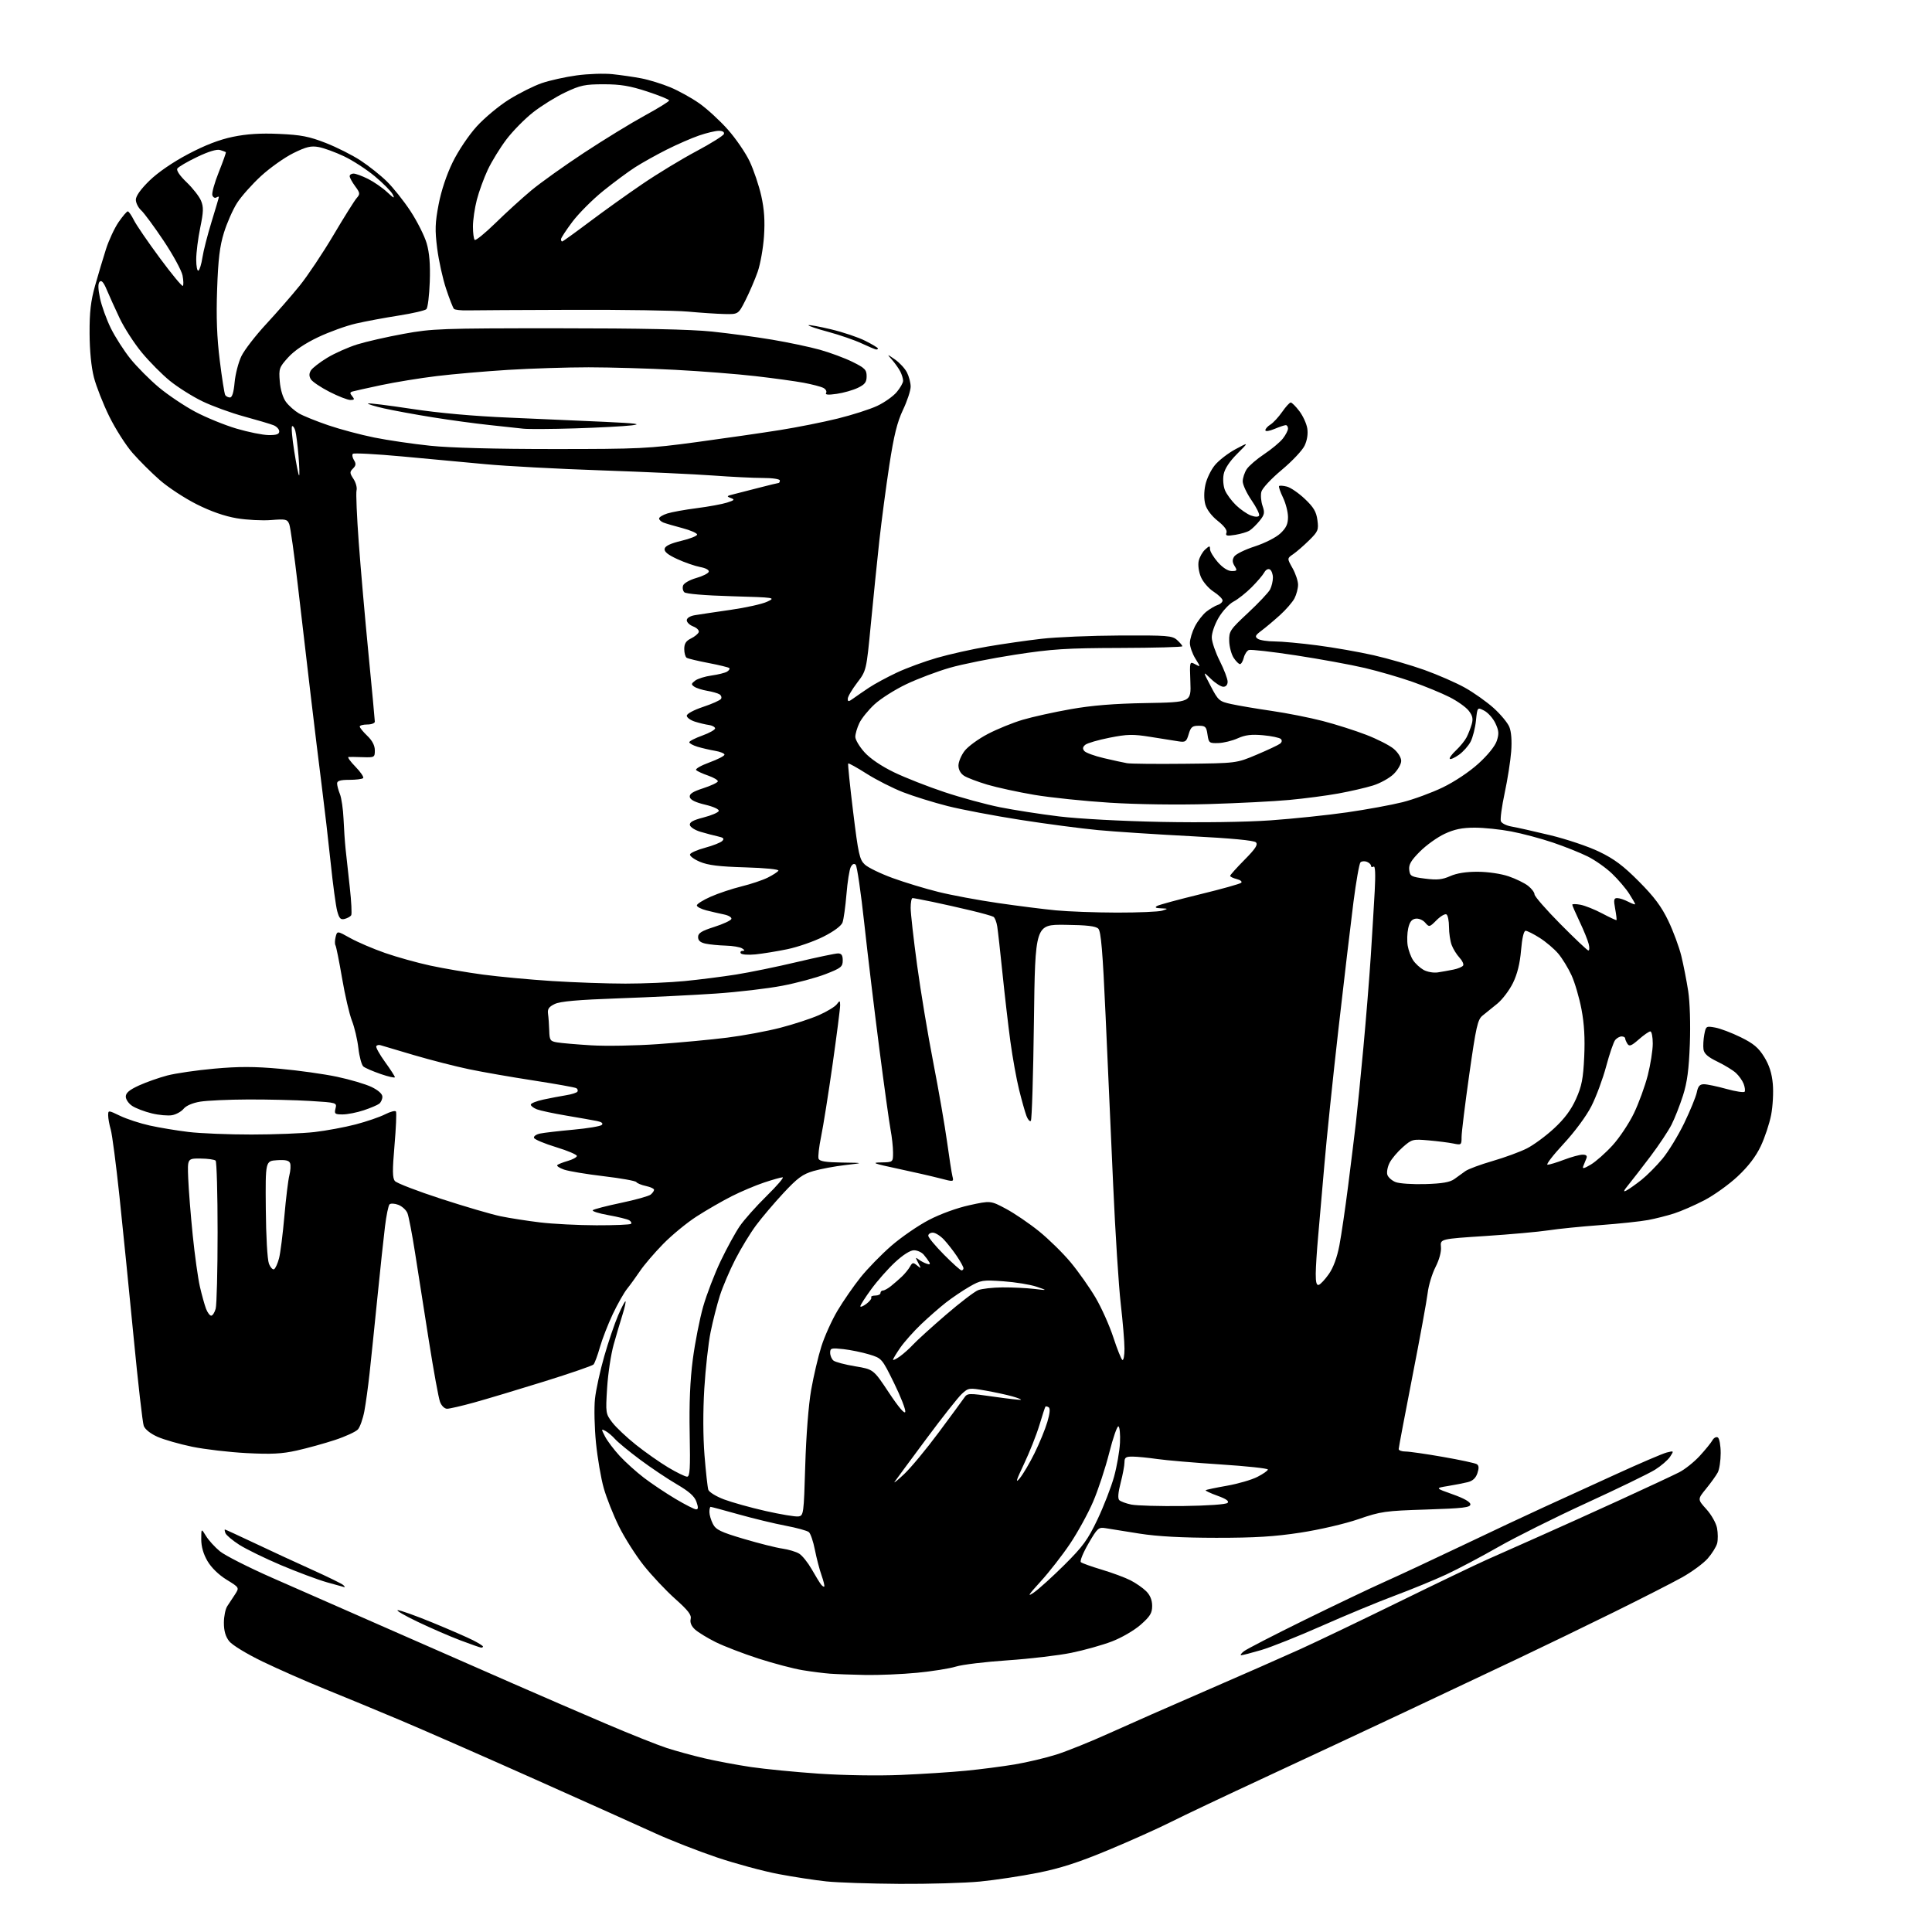 <?xml version="1.0" encoding="UTF-8" standalone="no"?>
<svg 
  version="1.1" 
  xmlns="http://www.w3.org/2000/svg" 
  xmlns:xlink="http://www.w3.org/1999/xlink" 
  xmlns:svg="http://www.w3.org/2000/svg"
  xmlns:rdf="http://www.w3.org/1999/02/22-rdf-syntax-ns#"
  xmlns:cc="http://creativecommons.org/ns#"
  xmlns:dc="http://purl.org/dc/elements/1.1/"
  viewBox="0 0 768 768"
  width="768"
  height="768"
>
<style>svg {background-color: white; }</style>"
<path stroke="none" fill="black" fill-rule="evenodd" d="M357.58,748.87C345.98,748.79 332.90,748.36 328.50,747.89C324.10,747.43 315.55,746.12 309.50,744.98C303.45,743.84 292.44,740.86 285.04,738.37C277.63,735.87 266.64,731.58 260.62,728.83C254.59,726.07 232.98,716.37 212.58,707.26C192.19,698.15 168.07,687.58 159.00,683.76C149.93,679.94 136.43,674.35 129.00,671.35C121.58,668.34 110.49,663.45 104.36,660.49C98.06,657.44 92.31,653.94 91.11,652.42C89.65,650.56 89.00,648.30 89.00,645.09C89.00,642.53 89.61,639.56 90.35,638.47C91.09,637.39 92.48,635.28 93.43,633.79C95.17,631.09 95.17,631.09 90.07,627.95C86.95,626.03 84.01,623.17 82.49,620.57C80.85,617.78 80.00,614.81 80.00,611.91C80.01,607.50 80.01,607.50 81.89,610.58C82.92,612.27 85.40,615.01 87.41,616.66C89.41,618.31 98.80,623.07 108.27,627.24C117.75,631.40 138.78,640.64 155.00,647.77C171.22,654.90 193.28,664.57 204.00,669.27C214.72,673.97 231.38,681.17 241.00,685.27C250.62,689.37 261.43,693.68 265.00,694.84C268.57,696.01 275.32,697.85 280.00,698.95C284.68,700.04 293.00,701.60 298.50,702.42C304.00,703.23 316.15,704.42 325.50,705.06C335.30,705.73 349.07,705.94 358.00,705.57C366.52,705.21 378.23,704.46 384.00,703.89C389.77,703.33 398.48,702.20 403.35,701.39C408.22,700.57 415.68,698.81 419.93,697.46C424.17,696.12 433.69,692.28 441.07,688.93C448.46,685.58 465.75,677.96 479.50,672.01C493.25,666.05 510.03,658.67 516.80,655.60C523.56,652.53 541.11,644.12 555.80,636.92C570.48,629.72 586.33,622.11 591.00,620.02C595.67,617.93 605.12,613.73 612.00,610.69C618.88,607.65 633.27,601.15 644.00,596.24C654.73,591.33 665.32,586.38 667.54,585.24C669.77,584.10 673.41,581.19 675.64,578.78C677.86,576.36 680.15,573.56 680.71,572.55C681.27,571.54 682.25,571.03 682.87,571.42C683.49,571.80 684.00,574.60 684.00,577.62C684.00,580.65 683.48,584.11 682.84,585.32C682.21,586.52 680.13,589.41 678.23,591.75C674.76,596.00 674.76,596.00 678.32,599.94C680.30,602.12 682.18,605.47 682.55,607.43C682.92,609.39 682.94,612.11 682.60,613.48C682.25,614.84 680.56,617.57 678.84,619.53C677.12,621.49 672.52,624.87 668.61,627.05C664.70,629.23 652.50,635.45 641.50,640.88C630.50,646.30 613.40,654.59 603.50,659.28C593.60,663.98 573.35,673.54 558.50,680.53C543.65,687.52 518.67,699.20 503.00,706.47C487.32,713.75 470.39,721.77 465.38,724.30C460.36,726.83 449.14,731.86 440.44,735.48C428.74,740.35 421.48,742.69 412.56,744.47C405.93,745.79 395.58,747.35 389.58,747.94C383.57,748.52 369.17,748.94 357.58,748.87zM344.08,665.83C338.81,665.73 332.48,665.50 330.00,665.32C327.52,665.14 322.58,664.51 319.01,663.92C315.45,663.34 307.57,661.26 301.51,659.31C295.46,657.35 287.80,654.41 284.50,652.77C281.20,651.13 277.50,648.86 276.27,647.74C274.82,646.41 274.22,644.96 274.55,643.59C274.95,641.97 273.57,640.18 268.40,635.57C264.74,632.31 259.12,626.34 255.91,622.31C252.71,618.28 248.26,611.27 246.02,606.74C243.79,602.21 241.07,595.36 239.99,591.52C238.90,587.68 237.52,579.60 236.91,573.55C236.31,567.51 236.13,559.64 236.51,556.07C236.89,552.49 238.55,544.87 240.20,539.13C241.84,533.39 244.34,526.05 245.74,522.82C247.14,519.59 248.45,517.11 248.64,517.31C248.84,517.51 248.31,519.88 247.46,522.59C246.60,525.29 245.02,530.65 243.94,534.50C242.86,538.35 241.69,546.09 241.34,551.71C240.72,561.71 240.76,561.99 243.40,565.46C244.88,567.40 249.11,571.39 252.80,574.33C256.48,577.27 262.26,581.32 265.63,583.34C269.00,585.35 272.38,587.00 273.13,587.00C274.25,587.00 274.44,583.85 274.16,569.75C273.93,557.97 274.32,548.66 275.40,540.39C276.27,533.73 278.13,524.28 279.52,519.39C280.92,514.50 284.06,506.33 286.50,501.23C288.94,496.12 292.35,489.90 294.08,487.39C295.80,484.88 300.60,479.49 304.75,475.41C308.89,471.34 311.76,468.00 311.11,468.00C310.47,468.00 307.14,468.94 303.72,470.08C300.30,471.22 294.49,473.68 290.80,475.55C287.12,477.42 280.91,480.99 277.01,483.50C273.10,486.00 267.07,490.96 263.59,494.52C260.12,498.07 255.99,502.90 254.42,505.24C252.84,507.58 250.54,510.76 249.30,512.30C248.06,513.84 245.50,518.35 243.61,522.33C241.73,526.30 239.42,532.24 238.48,535.52C237.55,538.81 236.40,541.91 235.93,542.41C235.46,542.91 226.63,545.95 216.29,549.17C205.96,552.39 193.45,556.14 188.50,557.51C183.55,558.88 178.70,560.00 177.73,560.00C176.71,560.00 175.51,558.83 174.92,557.28C174.35,555.79 172.36,544.88 170.49,533.03C168.62,521.19 166.15,505.43 164.99,498.00C163.83,490.57 162.47,483.48 161.96,482.23C161.44,480.98 159.82,479.50 158.35,478.94C156.88,478.38 155.30,478.30 154.84,478.76C154.39,479.21 153.57,483.17 153.04,487.54C152.50,491.92 151.13,504.73 150.00,516.00C148.87,527.27 147.47,540.77 146.90,546.00C146.33,551.23 145.40,557.98 144.83,561.00C144.26,564.02 143.11,567.27 142.28,568.21C141.45,569.14 137.33,571.04 133.13,572.42C128.94,573.80 122.12,575.68 118.00,576.60C112.08,577.93 107.87,578.14 98.00,577.63C91.12,577.27 81.40,576.13 76.38,575.10C71.37,574.06 65.18,572.29 62.63,571.16C59.85,569.93 57.65,568.19 57.14,566.80C56.67,565.54 54.86,549.65 53.11,531.50C51.35,513.35 48.82,488.15 47.48,475.50C46.14,462.85 44.58,450.93 44.02,449.01C43.46,447.09 43.00,444.56 43.00,443.40C43.00,441.29 43.00,441.29 47.80,443.59C50.44,444.85 55.72,446.58 59.55,447.42C63.37,448.27 70.31,449.42 74.97,449.98C79.63,450.54 90.88,451.00 99.97,450.99C109.06,450.99 120.33,450.54 125.00,450.01C129.68,449.47 137.05,448.10 141.39,446.97C145.73,445.83 150.99,444.03 153.08,442.96C155.18,441.89 157.12,441.39 157.40,441.84C157.68,442.30 157.42,448.36 156.82,455.32C155.96,465.29 155.99,468.29 156.98,469.48C157.67,470.31 165.95,473.50 175.37,476.56C184.79,479.63 195.42,482.74 199.00,483.48C202.57,484.22 209.65,485.32 214.71,485.93C219.78,486.54 229.84,487.05 237.08,487.07C244.31,487.09 250.50,486.83 250.83,486.50C251.17,486.16 250.86,485.53 250.15,485.09C249.44,484.65 245.70,483.73 241.84,483.04C237.97,482.35 235.19,481.46 235.66,481.06C236.12,480.66 241.19,479.35 246.91,478.15C252.64,476.95 257.93,475.47 258.66,474.86C259.40,474.25 260.00,473.40 260.00,472.96C260.00,472.52 258.54,471.84 256.75,471.45C254.96,471.07 253.25,470.36 252.95,469.89C252.65,469.42 246.80,468.37 239.95,467.56C233.10,466.75 226.01,465.57 224.20,464.93C222.38,464.29 221.18,463.48 221.53,463.13C221.88,462.79 223.74,462.05 225.66,461.50C227.58,460.95 229.23,460.07 229.32,459.54C229.42,459.02 225.71,457.43 221.08,456.02C216.44,454.61 212.48,452.95 212.27,452.32C212.06,451.69 213.16,450.92 214.70,450.60C216.24,450.28 222.17,449.59 227.89,449.07C233.60,448.55 238.70,447.70 239.23,447.17C239.85,446.55 239.18,446.00 237.35,445.63C235.78,445.31 230.32,444.35 225.22,443.49C220.12,442.63 214.83,441.51 213.47,440.99C212.11,440.47 211.00,439.63 211.00,439.11C211.00,438.59 213.24,437.69 215.98,437.10C218.71,436.51 222.77,435.74 225.00,435.38C227.22,435.03 229.27,434.38 229.54,433.94C229.81,433.50 229.62,432.88 229.11,432.57C228.60,432.25 220.94,430.88 212.08,429.51C203.22,428.15 191.65,426.13 186.37,425.02C181.09,423.92 171.30,421.41 164.63,419.45C157.96,417.49 151.95,415.71 151.28,415.49C150.61,415.27 149.85,415.44 149.58,415.87C149.31,416.30 150.86,419.10 153.01,422.08C155.17,425.06 156.95,427.81 156.97,428.20C156.99,428.58 154.46,428.02 151.36,426.95C148.26,425.88 145.15,424.54 144.45,423.96C143.76,423.38 142.86,420.12 142.47,416.70C142.08,413.29 140.93,408.38 139.91,405.79C138.89,403.20 137.12,395.58 135.98,388.86C134.83,382.13 133.65,376.24 133.35,375.76C133.05,375.28 133.09,373.79 133.42,372.45C134.04,370.00 134.04,370.00 139.27,372.92C142.15,374.52 148.35,377.18 153.06,378.82C157.76,380.46 165.86,382.72 171.06,383.84C176.25,384.96 185.68,386.57 192.00,387.42C198.32,388.26 210.69,389.42 219.48,389.98C228.27,390.54 241.39,391.00 248.63,391.00C255.87,391.00 266.45,390.55 272.14,389.99C277.84,389.44 287.00,388.27 292.50,387.41C298.00,386.54 308.96,384.29 316.86,382.41C324.76,380.54 332.08,379.00 333.11,379.00C334.51,379.00 335.00,379.72 335.00,381.78C335.00,384.30 334.34,384.83 328.22,387.21C324.49,388.66 316.73,390.75 310.97,391.85C305.21,392.96 293.30,394.36 284.50,394.96C275.70,395.56 258.38,396.42 246.00,396.85C229.67,397.43 222.68,398.05 220.50,399.11C218.16,400.25 217.58,401.11 217.85,403.03C218.05,404.39 218.26,407.38 218.33,409.68C218.44,413.52 218.70,413.90 221.48,414.37C223.14,414.65 229.22,415.18 235.00,415.53C240.78,415.89 252.70,415.68 261.50,415.06C270.30,414.44 282.72,413.28 289.11,412.47C295.50,411.67 305.02,409.90 310.27,408.53C315.53,407.17 322.41,404.91 325.56,403.52C328.71,402.12 331.89,400.20 332.62,399.24C333.84,397.62 333.94,397.65 333.97,399.62C333.99,400.79 332.63,411.34 330.97,423.08C329.30,434.82 327.24,447.75 326.40,451.82C325.56,455.89 325.11,459.85 325.40,460.61C325.80,461.64 328.24,462.03 334.72,462.13C343.50,462.26 343.50,462.26 336.02,463.13C331.91,463.60 326.21,464.67 323.36,465.50C319.07,466.75 317.04,468.24 311.44,474.25C307.73,478.24 302.82,484.02 300.53,487.11C298.24,490.19 294.54,496.27 292.31,500.61C290.08,504.95 287.32,511.43 286.17,515.00C285.03,518.58 283.37,525.10 282.48,529.50C281.58,533.90 280.46,544.02 279.97,552.00C279.43,560.91 279.46,571.12 280.05,578.49C280.58,585.09 281.26,591.25 281.56,592.19C281.86,593.13 284.67,594.86 287.80,596.04C290.94,597.22 298.38,599.30 304.35,600.65C310.32,602.00 316.17,602.97 317.35,602.81C319.44,602.51 319.52,601.98 320.10,582.50C320.45,570.64 321.41,558.43 322.45,552.50C323.42,547.00 325.24,539.22 326.51,535.22C327.77,531.22 330.66,524.82 332.92,521.01C335.19,517.20 339.30,511.25 342.07,507.79C344.84,504.33 350.34,498.68 354.30,495.24C358.26,491.80 364.98,487.17 369.23,484.96C373.78,482.58 380.41,480.17 385.36,479.09C393.77,477.25 393.77,477.25 399.90,480.52C403.27,482.32 409.19,486.35 413.05,489.47C416.92,492.60 422.58,498.16 425.63,501.83C428.68,505.50 433.12,511.79 435.49,515.81C437.86,519.83 441.04,526.94 442.56,531.60C444.08,536.26 445.70,540.31 446.16,540.60C446.62,540.88 447.00,538.88 447.00,536.15C447.00,533.42 446.33,525.41 445.52,518.35C444.70,511.28 443.34,489.98 442.50,471.00C441.66,452.02 440.30,421.66 439.48,403.53C438.34,378.13 437.67,370.24 436.59,369.16C435.56,368.14 432.03,367.73 423.35,367.63C411.50,367.50 411.50,367.50 411.00,406.17C410.73,427.44 410.18,445.16 409.78,445.56C409.38,445.95 408.60,445.08 408.04,443.61C407.48,442.14 406.17,437.47 405.11,433.22C404.06,428.98 402.50,420.32 401.64,414.00C400.79,407.68 399.38,395.52 398.51,387.00C397.64,378.48 396.70,370.05 396.42,368.29C396.15,366.52 395.47,364.79 394.92,364.45C394.37,364.11 390.31,362.97 385.90,361.92C381.49,360.86 374.65,359.33 370.69,358.50C366.74,357.68 363.16,357.00 362.75,357.00C362.34,357.00 362.00,358.75 362.00,360.89C362.00,363.04 363.15,373.27 364.56,383.64C365.97,394.02 368.87,411.50 371.02,422.50C373.16,433.50 375.61,447.62 376.47,453.88C377.33,460.14 378.29,466.29 378.60,467.56C379.18,469.86 379.18,469.86 373.57,468.39C370.48,467.59 362.90,465.85 356.73,464.54C347.25,462.52 346.24,462.14 350.25,462.08C355.00,462.00 355.00,462.00 355.00,458.14C355.00,456.01 354.56,451.95 354.02,449.12C353.49,446.29 351.46,431.71 349.53,416.74C347.60,401.76 344.91,379.43 343.57,367.12C342.23,354.80 340.69,344.29 340.16,343.76C339.53,343.13 338.84,343.44 338.20,344.64C337.65,345.66 336.88,350.55 336.48,355.50C336.07,360.45 335.36,365.50 334.91,366.72C334.40,368.07 331.43,370.27 327.29,372.35C323.55,374.23 317.12,376.46 313.00,377.32C308.88,378.17 303.15,379.10 300.28,379.39C297.41,379.67 294.79,379.47 294.47,378.95C294.15,378.43 294.47,377.99 295.19,377.98C296.14,377.97 296.09,377.70 295.00,377.00C294.18,376.47 291.25,375.97 288.50,375.90C285.75,375.82 282.15,375.47 280.50,375.12C278.39,374.67 277.50,373.89 277.50,372.49C277.50,370.92 278.86,370.07 283.93,368.46C287.47,367.33 290.53,365.91 290.73,365.30C290.94,364.68 289.62,363.88 287.80,363.51C285.99,363.14 282.81,362.41 280.75,361.88C278.69,361.35 277.00,360.47 277.00,359.91C277.00,359.35 279.48,357.79 282.51,356.45C285.54,355.11 291.05,353.27 294.76,352.36C298.47,351.45 303.16,349.88 305.18,348.87C307.21,347.86 309.12,346.62 309.43,346.11C309.76,345.58 304.24,345.02 296.25,344.79C285.88,344.49 281.44,343.94 278.21,342.57C275.85,341.57 274.08,340.24 274.29,339.62C274.49,339.01 277.19,337.82 280.29,336.99C283.38,336.16 286.45,334.95 287.10,334.30C288.02,333.38 287.63,332.97 285.39,332.48C283.80,332.13 280.70,331.32 278.51,330.67C276.31,330.03 274.39,328.81 274.23,327.96C274.02,326.85 275.52,326.02 279.65,324.96C282.79,324.16 285.52,322.99 285.72,322.37C285.93,321.72 283.65,320.67 280.30,319.87C276.42,318.95 274.41,317.95 274.20,316.84C273.97,315.60 275.34,314.70 279.54,313.34C282.65,312.33 285.26,311.10 285.35,310.60C285.43,310.11 283.71,309.08 281.52,308.32C279.34,307.57 277.18,306.58 276.73,306.13C276.27,305.67 278.63,304.31 281.95,303.10C285.28,301.88 288.00,300.49 288.00,299.99C288.00,299.50 286.31,298.81 284.25,298.46C282.19,298.11 279.04,297.38 277.25,296.84C275.46,296.29 274.00,295.49 274.00,295.05C274.00,294.61 276.35,293.41 279.22,292.38C282.09,291.34 284.35,290.05 284.26,289.50C284.16,288.95 283.05,288.36 281.79,288.19C280.53,288.03 278.04,287.43 276.25,286.87C274.46,286.30 273.00,285.24 273.00,284.50C273.00,283.74 275.80,282.23 279.49,281.00C283.06,279.82 286.27,278.38 286.62,277.81C286.97,277.24 286.69,276.42 285.99,275.99C285.29,275.56 283.10,274.94 281.11,274.61C279.13,274.27 276.82,273.54 276.00,272.98C274.69,272.09 274.74,271.78 276.33,270.56C277.33,269.80 280.28,268.87 282.88,268.52C285.47,268.16 288.24,267.47 289.02,266.99C289.80,266.50 290.20,265.87 289.91,265.57C289.61,265.28 285.90,264.37 281.66,263.56C277.42,262.75 273.51,261.82 272.97,261.48C272.44,261.15 272.00,259.58 272.00,258.00C272.00,255.86 272.69,254.77 274.68,253.80C276.15,253.09 277.53,251.94 277.76,251.26C277.98,250.57 277.00,249.57 275.58,249.03C274.16,248.49 273.00,247.38 273.00,246.57C273.00,245.68 274.30,244.87 276.25,244.54C278.04,244.24 284.43,243.29 290.45,242.42C296.48,241.56 303.00,240.11 304.95,239.19C308.45,237.55 308.24,237.52 290.80,237.01C280.12,236.70 272.67,236.07 272.01,235.42C271.42,234.82 271.22,233.60 271.56,232.70C271.91,231.80 274.25,230.48 276.77,229.77C279.28,229.06 281.52,227.95 281.73,227.30C281.97,226.60 280.59,225.83 278.36,225.41C276.28,225.02 272.18,223.60 269.24,222.25C265.50,220.54 263.99,219.31 264.20,218.15C264.41,217.03 266.54,216.02 270.80,215.00C274.26,214.18 277.10,213.05 277.11,212.50C277.13,211.95 274.52,210.80 271.32,209.95C268.12,209.11 264.71,208.11 263.75,207.74C262.79,207.37 262.00,206.63 262.00,206.11C262.00,205.58 263.46,204.69 265.25,204.12C267.04,203.55 272.32,202.60 277.00,202.00C281.68,201.40 287.07,200.41 288.98,199.80C292.00,198.84 292.20,198.59 290.48,197.96C288.74,197.32 288.86,197.14 291.50,196.50C293.15,196.10 297.75,194.92 301.73,193.88C305.71,192.85 309.20,192.00 309.48,192.00C309.77,192.00 310.00,191.55 310.00,191.00C310.00,190.43 307.08,190.00 303.25,190.00C299.54,190.00 290.65,189.56 283.50,189.03C276.35,188.50 256.32,187.58 239.00,186.98C221.68,186.39 200.97,185.28 193.00,184.52C185.03,183.77 170.05,182.37 159.73,181.43C149.40,180.48 140.65,180.02 140.27,180.40C139.89,180.78 140.09,181.91 140.71,182.91C141.60,184.33 141.51,185.06 140.32,186.25C138.96,187.61 138.98,188.04 140.52,190.39C141.46,191.83 142.01,193.87 141.73,194.93C141.45,195.98 141.85,205.32 142.61,215.67C143.37,226.03 145.12,246.03 146.50,260.12C147.87,274.21 149.00,286.25 149.00,286.87C149.00,287.49 147.65,288.00 146.00,288.00C144.35,288.00 143.00,288.37 143.00,288.81C143.00,289.26 144.35,290.92 146.00,292.50C147.98,294.39 149.00,296.36 149.00,298.26C149.00,301.06 148.86,301.14 144.25,300.99C141.64,300.90 139.07,300.86 138.55,300.91C138.02,300.96 139.27,302.72 141.32,304.81C143.37,306.91 144.73,308.94 144.35,309.31C143.98,309.69 141.49,310.00 138.83,310.00C135.30,310.00 134.00,310.39 134.00,311.43C134.00,312.22 134.51,314.14 135.13,315.68C135.75,317.23 136.39,321.65 136.56,325.50C136.72,329.35 137.09,334.75 137.38,337.50C137.66,340.25 138.41,347.09 139.04,352.70C139.67,358.31 139.92,363.32 139.61,363.83C139.29,364.34 138.13,364.99 137.03,365.28C135.40,365.71 134.84,365.12 134.04,362.15C133.50,360.14 132.33,351.52 131.45,343.00C130.56,334.48 128.97,320.75 127.91,312.50C126.86,304.25 124.88,288.05 123.52,276.50C122.15,264.95 119.86,245.38 118.43,233.00C117.00,220.62 115.45,209.54 114.98,208.36C114.21,206.40 113.60,206.26 107.76,206.73C104.25,207.01 98.09,206.69 94.07,206.01C89.29,205.20 83.78,203.28 78.13,200.43C73.38,198.04 66.80,193.72 63.50,190.82C60.20,187.93 55.32,183.07 52.67,180.03C50.01,176.99 45.85,170.45 43.42,165.50C40.99,160.55 38.25,153.57 37.33,150.00C36.28,145.93 35.64,139.39 35.61,132.50C35.57,124.02 36.08,119.67 37.81,113.50C39.05,109.10 40.99,102.59 42.13,99.04C43.26,95.49 45.52,90.66 47.14,88.29C48.77,85.93 50.41,84.01 50.80,84.02C51.18,84.04 52.27,85.60 53.22,87.50C54.16,89.40 58.80,96.18 63.53,102.57C68.26,108.97 72.38,113.95 72.69,113.65C72.99,113.34 72.94,111.49 72.57,109.53C72.20,107.57 68.82,101.36 65.06,95.73C61.30,90.10 57.27,84.64 56.11,83.60C54.95,82.55 54.00,80.65 54.00,79.39C54.00,77.92 55.96,75.17 59.43,71.79C62.77,68.54 68.67,64.48 74.77,61.26C81.50,57.70 87.21,55.50 92.56,54.39C98.14,53.24 103.52,52.90 110.97,53.23C119.69,53.62 122.88,54.24 129.50,56.83C133.90,58.55 140.14,61.70 143.37,63.83C146.60,65.95 151.28,69.67 153.76,72.10C156.25,74.52 160.48,79.83 163.16,83.90C165.84,87.98 168.74,93.75 169.61,96.72C170.71,100.52 171.08,105.10 170.84,112.02C170.65,117.46 170.05,122.35 169.50,122.89C168.95,123.43 164.00,124.58 158.50,125.44C153.00,126.30 145.35,127.72 141.50,128.61C137.65,129.49 130.86,131.94 126.41,134.06C121.19,136.54 116.99,139.38 114.55,142.08C110.97,146.04 110.80,146.54 111.22,151.67C111.49,154.95 112.47,158.15 113.69,159.79C114.80,161.28 117.11,163.32 118.81,164.32C120.52,165.32 125.79,167.45 130.52,169.06C135.24,170.67 143.47,172.86 148.81,173.93C154.14,175.01 164.12,176.47 171.00,177.19C178.89,178.02 196.98,178.50 220.00,178.50C254.28,178.50 257.75,178.33 277.00,175.73C288.27,174.20 303.12,172.06 310.00,170.96C316.88,169.87 327.23,167.81 333.00,166.38C338.77,164.96 345.84,162.69 348.70,161.35C351.57,160.00 355.05,157.54 356.45,155.87C357.85,154.21 359.00,152.18 359.00,151.36C359.00,150.54 358.49,148.89 357.88,147.68C357.26,146.48 355.79,144.41 354.63,143.07C352.50,140.64 352.50,140.64 355.77,142.90C357.56,144.14 359.70,146.45 360.52,148.03C361.33,149.61 362.00,152.16 362.00,153.70C362.00,155.24 360.63,159.40 358.95,162.93C356.63,167.84 355.34,173.07 353.52,184.93C352.21,193.50 350.42,207.03 349.54,215.00C348.67,222.97 347.16,237.85 346.18,248.05C344.40,266.59 344.40,266.59 340.70,271.44C338.67,274.11 337.00,276.95 337.00,277.77C337.00,279.02 337.33,279.00 339.25,277.61C340.49,276.71 343.29,274.79 345.48,273.33C347.68,271.87 352.63,269.19 356.48,267.38C360.34,265.56 367.55,262.91 372.50,261.49C377.45,260.07 386.45,258.05 392.50,257.02C398.55,255.98 408.23,254.59 414.00,253.93C419.77,253.26 433.80,252.67 445.16,252.62C464.10,252.53 465.99,252.68 467.91,254.42C469.06,255.46 470.00,256.58 470.00,256.90C470.00,257.23 458.86,257.53 445.25,257.57C423.82,257.63 418.22,257.99 403.50,260.25C394.15,261.69 382.45,264.03 377.50,265.47C372.55,266.90 364.81,269.82 360.31,271.96C355.80,274.10 350.11,277.70 347.65,279.97C345.20,282.23 342.47,285.59 341.60,287.44C340.72,289.29 340.00,291.75 340.00,292.90C340.00,294.05 341.65,296.82 343.66,299.05C345.94,301.57 350.38,304.58 355.41,307.01C359.86,309.16 368.90,312.71 375.50,314.90C382.10,317.10 392.00,319.79 397.50,320.89C403.00,321.99 413.57,323.64 421.00,324.54C428.68,325.48 446.18,326.42 461.58,326.72C477.82,327.04 495.23,326.79 505.08,326.10C514.11,325.46 527.80,324.03 535.50,322.92C543.20,321.81 553.10,319.99 557.50,318.89C561.90,317.78 569.10,315.14 573.50,313.02C578.17,310.77 584.07,306.84 587.68,303.56C591.40,300.19 594.31,296.59 594.99,294.52C595.93,291.68 595.83,290.44 594.43,287.49C593.50,285.52 591.50,283.28 590.00,282.50C587.27,281.09 587.27,281.09 586.72,286.43C586.42,289.37 585.46,293.14 584.60,294.81C583.74,296.48 581.65,298.83 579.96,300.03C578.27,301.23 576.63,301.97 576.33,301.66C576.02,301.35 577.11,299.84 578.76,298.30C580.40,296.76 582.31,294.42 582.98,293.11C583.66,291.80 584.58,289.45 585.03,287.89C585.65,285.72 585.37,284.47 583.82,282.50C582.71,281.08 579.26,278.64 576.15,277.08C573.04,275.51 566.46,272.80 561.53,271.06C556.59,269.32 548.04,266.83 542.53,265.53C537.01,264.23 524.69,261.98 515.15,260.52C505.60,259.06 497.18,258.10 496.43,258.39C495.68,258.68 494.77,260.06 494.42,261.46C494.07,262.86 493.39,264.00 492.91,264.00C492.44,264.00 491.30,262.87 490.39,261.48C489.49,260.09 488.69,257.10 488.63,254.83C488.53,250.92 488.94,250.31 496.14,243.60C500.33,239.69 504.26,235.52 504.88,234.32C505.50,233.11 506.00,231.00 506.00,229.62C506.00,228.25 505.47,226.79 504.81,226.38C504.12,225.95 503.18,226.45 502.56,227.57C501.98,228.63 499.70,231.29 497.49,233.50C495.29,235.70 492.08,238.24 490.35,239.14C488.62,240.05 485.95,242.94 484.41,245.56C482.82,248.27 481.65,251.70 481.70,253.49C481.75,255.23 483.19,259.41 484.90,262.79C486.60,266.18 488.00,269.86 488.00,270.97C488.00,272.22 487.34,273.00 486.30,273.00C485.36,273.00 483.13,271.58 481.35,269.85C478.10,266.70 478.10,266.70 481.27,272.74C484.28,278.50 484.67,278.83 489.47,279.88C492.23,280.49 499.45,281.71 505.50,282.59C511.55,283.47 520.70,285.28 525.82,286.61C530.95,287.94 538.72,290.41 543.09,292.10C547.46,293.78 552.38,296.29 554.02,297.67C555.73,299.11 557.00,301.15 557.00,302.47C557.00,303.73 555.65,306.08 554.00,307.70C552.34,309.32 548.63,311.37 545.75,312.26C542.86,313.16 536.67,314.58 532.00,315.43C527.33,316.28 518.55,317.43 512.50,317.99C506.45,318.56 492.05,319.29 480.50,319.63C468.22,319.99 451.89,319.77 441.17,319.09C431.09,318.46 417.59,317.05 411.17,315.97C404.75,314.88 396.35,313.06 392.50,311.92C388.65,310.77 384.49,309.19 383.25,308.40C381.85,307.50 381.00,305.96 381.00,304.32C381.00,302.87 382.09,300.26 383.43,298.51C384.76,296.76 388.92,293.72 392.68,291.76C396.43,289.80 402.67,287.26 406.55,286.12C410.43,284.97 418.98,283.08 425.55,281.92C433.97,280.42 442.82,279.70 455.50,279.48C473.50,279.16 473.50,279.16 473.19,271.02C472.88,262.88 472.89,262.87 475.10,264.05C477.31,265.24 477.31,265.24 475.15,261.75C473.97,259.83 473.00,257.06 473.00,255.59C473.00,254.12 473.89,251.18 474.97,249.05C476.06,246.93 478.12,244.27 479.55,243.14C480.99,242.01 483.03,240.81 484.08,240.47C485.14,240.14 485.99,239.33 485.99,238.68C485.98,238.03 484.37,236.46 482.41,235.19C480.45,233.92 478.18,231.29 477.37,229.34C476.52,227.31 476.15,224.60 476.50,223.00C476.84,221.46 477.99,219.42 479.06,218.45C480.79,216.88 481.00,216.86 481.00,218.31C481.00,219.20 482.40,221.52 484.10,223.47C486.04,225.67 488.11,227.00 489.61,227.00C491.77,227.00 491.89,226.79 490.77,225.00C489.85,223.52 489.80,222.53 490.60,221.25C491.20,220.29 494.88,218.47 498.79,217.21C502.79,215.91 507.21,213.67 508.94,212.06C511.27,209.88 512.00,208.33 512.00,205.55C512.00,203.54 511.10,200.05 510.01,197.78C508.91,195.51 508.21,193.45 508.46,193.21C508.71,192.96 510.10,193.06 511.56,193.43C513.02,193.79 516.22,195.99 518.67,198.30C522.18,201.62 523.25,203.41 523.69,206.74C524.22,210.66 523.97,211.26 520.38,214.80C518.25,216.90 515.40,219.37 514.06,220.29C511.61,221.96 511.61,221.96 513.81,225.87C515.01,228.01 516.00,230.97 516.00,232.44C516.00,233.90 515.36,236.34 514.58,237.85C513.79,239.37 511.18,242.38 508.77,244.55C506.37,246.72 503.07,249.49 501.45,250.70C498.97,252.56 498.74,253.07 500.00,253.94C500.82,254.50 503.84,254.98 506.70,254.98C509.56,254.99 517.21,255.70 523.70,256.55C530.19,257.39 540.23,259.16 546.00,260.46C551.77,261.77 560.88,264.41 566.23,266.32C571.58,268.24 578.83,271.41 582.34,273.37C585.85,275.33 590.97,278.97 593.73,281.44C596.48,283.92 599.30,287.30 599.98,288.96C600.77,290.85 601.04,294.48 600.72,298.73C600.44,302.45 599.28,309.88 598.13,315.23C596.99,320.58 596.30,325.63 596.62,326.45C596.94,327.27 598.84,328.22 600.85,328.56C602.86,328.90 609.77,330.45 616.20,332.00C622.64,333.55 631.40,336.49 635.66,338.55C641.65,341.42 645.27,344.13 651.49,350.39C657.56,356.49 660.45,360.36 663.16,366.00C665.14,370.12 667.47,376.43 668.35,380.00C669.22,383.57 670.45,389.88 671.09,394.00C671.76,398.38 672.03,407.12 671.74,415.00C671.36,425.16 670.69,430.23 669.01,435.50C667.78,439.35 665.74,444.55 664.47,447.05C663.21,449.55 659.47,455.17 656.17,459.55C652.87,463.92 648.93,469.02 647.41,470.88C645.34,473.42 645.13,474.00 646.58,473.22C647.64,472.65 650.30,470.76 652.50,469.02C654.70,467.27 658.44,463.52 660.81,460.67C663.18,457.83 667.08,451.45 669.48,446.50C671.87,441.55 674.13,436.04 674.50,434.25C675.00,431.77 675.68,431.00 677.35,431.00C678.56,431.00 682.58,431.84 686.29,432.87C690.00,433.90 693.26,434.39 693.53,433.96C693.80,433.52 693.61,432.12 693.12,430.83C692.63,429.55 691.24,427.60 690.04,426.50C688.83,425.40 685.52,423.38 682.67,422.00C678.90,420.18 677.41,418.86 677.16,417.12C676.98,415.81 677.12,413.18 677.48,411.27C678.11,407.89 678.23,407.82 681.81,408.47C683.84,408.83 688.41,410.57 691.97,412.32C697.06,414.82 699.04,416.49 701.30,420.16C703.31,423.41 704.34,426.64 704.72,430.88C705.02,434.21 704.72,439.77 704.05,443.22C703.38,446.67 701.52,452.26 699.92,455.63C697.96,459.76 694.96,463.68 690.73,467.64C687.27,470.88 681.30,475.15 677.47,477.14C673.64,479.13 668.25,481.48 665.50,482.36C662.75,483.25 658.08,484.43 655.13,484.98C652.18,485.54 643.63,486.44 636.13,487.00C628.63,487.55 619.35,488.48 615.50,489.08C611.65,489.67 600.40,490.68 590.50,491.33C572.50,492.50 572.50,492.50 572.80,495.67C572.99,497.58 572.13,500.75 570.64,503.67C569.28,506.33 567.87,510.98 567.52,514.00C567.16,517.02 564.42,532.00 561.43,547.27C558.45,562.55 556.00,575.49 556.00,576.02C556.00,576.56 557.21,577.00 558.69,577.00C560.17,577.00 566.88,577.96 573.60,579.14C580.32,580.31 586.36,581.61 587.03,582.02C587.90,582.56 587.97,583.58 587.29,585.62C586.64,587.57 585.42,588.70 583.42,589.19C581.81,589.59 578.25,590.28 575.50,590.73C570.50,591.55 570.50,591.55 577.50,594.03C581.96,595.60 584.50,597.05 584.50,598.00C584.50,599.25 581.64,599.59 567.00,600.06C550.59,600.58 548.91,600.82 540.00,603.89C534.67,605.73 524.58,608.08 517.00,609.24C506.67,610.83 498.81,611.31 483.50,611.30C469.91,611.29 460.13,610.76 453.00,609.64C447.23,608.73 441.15,607.76 439.50,607.48C436.69,607.01 436.26,607.40 432.66,613.60C430.55,617.24 429.20,620.56 429.66,620.98C430.12,621.40 433.87,622.74 437.99,623.97C442.11,625.20 447.23,627.10 449.37,628.19C451.52,629.28 454.33,631.24 455.63,632.54C457.21,634.12 458.00,636.06 458.00,638.37C458.00,641.23 457.20,642.53 453.43,645.86C450.85,648.12 445.85,651.03 441.98,652.51C438.20,653.95 430.95,655.99 425.88,657.02C420.80,658.06 409.42,659.40 400.58,660.00C391.73,660.59 382.48,661.71 380.00,662.49C377.52,663.26 370.58,664.37 364.58,664.95C358.57,665.53 349.34,665.92 344.08,665.83zM493.39,657.97C492.90,657.95 493.40,657.24 494.50,656.38C495.60,655.53 506.40,649.96 518.50,644.01C530.60,638.07 545.00,631.20 550.50,628.75C556.00,626.30 569.95,619.78 581.50,614.27C593.05,608.75 607.45,601.99 613.50,599.23C619.55,596.47 632.40,590.60 642.05,586.18C651.70,581.76 660.92,577.81 662.53,577.40C665.44,576.67 665.45,576.68 663.88,579.08C663.00,580.41 660.31,582.73 657.89,584.24C655.47,585.75 643.25,591.68 630.72,597.43C618.19,603.18 602.37,611.07 595.57,614.96C588.76,618.85 579.44,623.78 574.85,625.91C570.26,628.04 561.10,631.80 554.50,634.27C547.90,636.73 534.85,642.14 525.50,646.28C516.15,650.42 505.30,654.76 501.39,655.91C497.48,657.06 493.88,657.99 493.39,657.97zM191.25,654.95C190.84,654.92 187.12,653.62 183.00,652.06C178.88,650.50 171.22,647.18 166.00,644.68C160.78,642.18 157.23,640.11 158.12,640.07C159.01,640.03 165.23,642.26 171.94,645.01C178.65,647.77 185.91,650.93 188.07,652.04C190.23,653.14 192.00,654.26 192.00,654.52C192.00,654.78 191.66,654.98 191.25,654.95zM411.00,633.03C412.93,631.70 418.38,626.77 423.12,622.06C430.46,614.77 432.42,612.09 436.27,604.00C438.76,598.77 441.72,591.12 442.86,587.00C443.99,582.88 445.05,576.80 445.21,573.50C445.37,570.20 445.10,567.27 444.61,567.00C444.12,566.73 442.47,571.45 440.94,577.50C439.41,583.55 436.53,592.31 434.52,596.97C432.52,601.64 428.39,609.15 425.35,613.68C422.31,618.21 417.05,624.95 413.66,628.67C408.70,634.11 408.18,634.96 411.00,633.03zM136.95,630.93C136.70,630.89 133.54,630.01 129.92,628.98C126.29,627.94 118.08,624.87 111.67,622.16C105.26,619.44 97.80,615.79 95.09,614.06C92.39,612.32 89.93,610.25 89.62,609.45C89.31,608.65 89.22,608.00 89.41,608.00C89.60,608.00 94.87,610.43 101.13,613.39C107.38,616.36 117.67,621.12 124.00,623.97C130.32,626.82 135.93,629.57 136.45,630.08C136.97,630.59 137.20,630.97 136.95,630.93zM327.65,630.68C327.86,630.48 327.37,628.46 326.57,626.19C325.77,623.93 324.58,619.37 323.93,616.06C323.28,612.74 322.20,609.58 321.53,609.03C320.86,608.47 316.70,607.33 312.27,606.49C307.84,605.65 299.44,603.62 293.60,601.98C287.76,600.34 282.76,599.00 282.49,599.00C282.22,599.00 282.00,599.92 282.00,601.05C282.00,602.18 282.63,604.32 283.40,605.81C284.59,608.10 286.47,609.01 295.65,611.73C301.62,613.50 308.52,615.24 311.00,615.59C313.48,615.95 316.49,616.85 317.70,617.61C318.92,618.37 321.13,621.13 322.63,623.74C324.12,626.36 325.78,629.07 326.31,629.77C326.85,630.47 327.45,630.88 327.65,630.68zM276.70,599.99C277.60,600.00 277.63,599.25 276.84,596.98C276.08,594.79 273.94,592.89 269.02,590.01C265.30,587.84 258.71,583.42 254.38,580.19C250.04,576.95 245.61,573.30 244.51,572.06C243.42,570.83 241.70,569.38 240.70,568.84C238.96,567.91 238.95,568.01 240.52,571.05C241.43,572.80 244.04,576.26 246.33,578.75C248.63,581.23 252.97,585.15 256.00,587.46C259.02,589.77 264.65,593.53 268.50,595.82C272.35,598.11 276.04,599.99 276.70,599.99zM470.22,598.67C480.04,598.54 487.37,598.03 487.98,597.42C488.68,596.72 487.41,595.82 483.95,594.58C481.18,593.58 479.07,592.60 479.28,592.39C479.48,592.18 483.25,591.39 487.64,590.62C492.04,589.85 497.52,588.27 499.82,587.09C502.12,585.92 504.00,584.60 504.00,584.16C504.00,583.71 495.56,582.81 485.25,582.14C474.94,581.47 463.57,580.50 460.00,579.98C456.43,579.47 452.04,579.03 450.25,579.02C447.52,579.00 447.00,579.37 447.00,581.29C447.00,582.55 446.31,586.23 445.47,589.46C444.47,593.30 444.28,595.68 444.92,596.32C445.46,596.86 447.61,597.65 449.70,598.09C451.79,598.52 461.03,598.78 470.22,598.67zM359.39,586.00C362.03,583.52 368.19,576.10 373.09,569.50C378.00,562.90 382.59,556.65 383.31,555.60C384.56,553.78 385.01,553.77 395.05,555.21C400.80,556.03 405.65,556.58 405.84,556.43C406.03,556.27 404.46,555.65 402.34,555.06C400.23,554.46 395.47,553.43 391.78,552.78C385.25,551.64 384.97,551.67 382.38,554.05C380.90,555.40 374.52,563.48 368.20,572.00C361.87,580.52 356.22,588.17 355.65,589.00C355.07,589.83 356.76,588.48 359.39,586.00zM405.35,587.66C406.65,586.10 409.31,581.60 411.25,577.66C413.20,573.72 415.48,568.15 416.33,565.27C417.34,561.88 417.53,559.82 416.87,559.42C416.32,559.08 415.74,558.96 415.58,559.15C415.41,559.34 414.34,562.65 413.18,566.50C412.02,570.35 409.25,577.33 407.03,582.00C403.93,588.51 403.54,589.84 405.35,587.66zM359.86,561.23C360.06,560.33 358.05,555.18 355.39,549.77C350.57,539.98 350.53,539.94 345.53,538.41C342.76,537.57 338.14,536.62 335.25,536.30C330.46,535.77 330.00,535.90 330.00,537.74C330.00,538.85 330.59,540.24 331.30,540.84C332.02,541.43 335.89,542.46 339.91,543.12C347.21,544.33 347.21,544.33 353.35,553.59C357.21,559.41 359.63,562.25 359.86,561.23zM357.75,539.17C359.26,538.08 361.62,535.96 363.00,534.46C364.38,532.96 370.15,527.71 375.84,522.80C381.52,517.90 387.37,513.42 388.84,512.85C390.30,512.28 394.65,511.79 398.50,511.76C402.35,511.73 407.98,512.00 411.00,512.35C416.50,513.00 416.50,513.00 412.00,511.47C409.52,510.63 403.60,509.67 398.83,509.33C390.61,508.75 389.91,508.86 385.33,511.50C382.67,513.03 378.48,515.87 376.00,517.80C373.52,519.74 369.10,523.61 366.16,526.41C363.23,529.21 359.52,533.38 357.91,535.68C356.31,537.98 355.00,540.15 355.00,540.50C355.00,540.85 356.24,540.25 357.75,539.17zM83.96,523.00C84.51,523.00 85.31,521.76 85.73,520.25C86.15,518.74 86.50,505.05 86.50,489.83C86.50,474.62 86.14,461.81 85.71,461.37C85.27,460.94 82.57,460.56 79.71,460.54C74.50,460.50 74.50,460.50 74.82,468.50C75.00,472.90 75.80,483.02 76.61,491.00C77.42,498.98 78.71,508.20 79.47,511.50C80.23,514.80 81.33,518.74 81.90,520.25C82.48,521.76 83.40,523.00 83.96,523.00zM344.40,518.30C345.72,517.31 346.59,516.16 346.34,515.75C346.09,515.34 346.81,515.00 347.94,515.00C349.07,515.00 350.00,514.55 350.00,514.00C350.00,513.45 350.44,513.00 350.99,513.00C351.53,513.00 352.96,512.21 354.16,511.25C355.37,510.29 357.32,508.58 358.50,507.47C359.69,506.35 361.14,504.57 361.73,503.51C362.69,501.81 363.00,501.76 364.57,503.05C366.21,504.40 366.24,504.34 365.00,502.00C363.86,499.86 363.88,499.66 365.09,500.59C365.86,501.20 367.31,501.98 368.30,502.33C369.56,502.78 369.89,502.60 369.40,501.74C369.01,501.06 368.02,499.71 367.19,498.75C366.37,497.79 364.62,497.00 363.30,497.00C361.84,497.00 358.94,498.84 355.81,501.75C353.00,504.36 348.74,509.18 346.35,512.45C343.96,515.72 342.00,518.78 342.00,519.25C342.00,519.71 343.08,519.28 344.40,518.30zM524.25,510.75C524.94,510.53 526.74,508.58 528.26,506.42C530.03,503.90 531.52,499.83 532.44,495.00C533.22,490.88 534.77,480.30 535.89,471.50C537.01,462.70 538.39,451.45 538.97,446.50C539.54,441.55 540.89,428.05 541.96,416.50C543.03,404.95 544.36,388.52 544.91,380.00C545.46,371.48 546.16,359.86 546.47,354.19C546.83,347.37 546.68,344.08 546.01,344.49C545.45,344.84 545.00,344.69 545.00,344.17C545.00,343.64 544.25,342.93 543.33,342.57C542.42,342.22 541.28,342.32 540.81,342.79C540.33,343.27 539.08,350.37 538.02,358.58C536.97,366.78 534.29,389.48 532.06,409.00C529.84,428.52 527.32,452.82 526.46,463.00C525.60,473.18 524.48,486.00 523.98,491.50C523.48,497.00 523.05,503.68 523.03,506.33C523.01,509.76 523.36,511.05 524.25,510.75zM108.97,504.52C109.51,504.19 110.38,502.25 110.92,500.21C111.46,498.17 112.41,490.65 113.04,483.50C113.66,476.35 114.56,469.00 115.03,467.18C115.50,465.35 115.63,463.19 115.31,462.38C114.90,461.30 113.48,460.98 110.12,461.20C105.50,461.50 105.50,461.50 105.66,480.50C105.75,491.44 106.28,500.69 106.90,502.31C107.51,503.86 108.43,504.85 108.97,504.52zM382.22,505.00C382.65,505.00 383.00,504.61 383.00,504.14C383.00,503.67 381.83,501.53 380.40,499.39C378.97,497.25 376.63,494.26 375.21,492.75C373.79,491.24 371.81,490.00 370.81,490.00C369.82,490.00 369.00,490.55 369.00,491.22C369.00,491.90 371.80,495.27 375.22,498.72C378.64,502.18 381.79,505.00 382.22,505.00zM566.62,470.69C573.32,470.49 576.37,469.96 578.12,468.70C579.43,467.76 581.41,466.33 582.52,465.53C583.64,464.72 588.50,462.92 593.33,461.52C598.16,460.12 604.30,457.87 606.97,456.51C609.64,455.16 614.50,451.58 617.76,448.56C621.92,444.71 624.53,441.21 626.48,436.87C628.77,431.75 629.34,428.84 629.75,420.09C630.09,412.75 629.76,406.95 628.66,401.18C627.79,396.61 626.01,390.53 624.70,387.68C623.39,384.83 621.02,380.96 619.43,379.08C617.84,377.20 614.53,374.39 612.07,372.83C609.62,371.27 607.09,370.00 606.45,370.00C605.73,370.00 605.05,372.92 604.64,377.75C604.20,383.00 603.16,387.20 601.42,390.76C600.00,393.65 597.19,397.36 595.17,399.00C593.15,400.64 590.51,402.77 589.31,403.74C587.39,405.28 586.75,408.14 584.06,427.08C582.38,438.95 581.00,450.14 581.00,451.96C581.00,455.14 580.90,455.23 577.75,454.57C575.96,454.20 571.54,453.64 567.93,453.32C561.58,452.76 561.24,452.85 557.63,456.02C555.58,457.82 553.22,460.60 552.40,462.20C551.57,463.79 551.17,465.95 551.49,466.98C551.82,468.02 553.31,469.33 554.80,469.91C556.28,470.49 561.60,470.84 566.62,470.69zM632.36,462.95C634.34,461.78 638.22,458.35 640.98,455.33C643.74,452.31 647.58,446.55 649.51,442.54C651.44,438.54 653.91,431.75 655.01,427.47C656.10,423.18 657.00,417.50 657.00,414.84C657.00,412.18 656.57,410.00 656.03,410.00C655.50,410.00 653.44,411.43 651.45,413.18C648.51,415.76 647.67,416.08 646.93,414.93C646.44,414.14 646.02,413.16 646.02,412.75C646.01,412.34 645.38,412.00 644.62,412.00C643.86,412.00 642.72,412.63 642.07,413.41C641.43,414.19 639.81,418.90 638.48,423.88C637.15,428.87 634.50,435.99 632.60,439.72C630.57,443.71 625.99,449.90 621.49,454.75C617.28,459.29 614.44,463.00 615.17,463.00C615.90,463.00 618.87,462.10 621.76,461.00C624.65,459.90 627.96,459.00 629.12,459.00C630.58,459.00 631.03,459.45 630.61,460.50C630.27,461.32 629.72,462.69 629.38,463.54C628.90,464.72 629.59,464.59 632.36,462.95zM68.44,443.30C66.82,443.60 63.17,443.28 60.32,442.58C57.46,441.89 53.98,440.56 52.57,439.63C51.15,438.71 50.00,437.04 50.00,435.92C50.00,434.44 51.43,433.24 55.25,431.49C58.14,430.17 63.20,428.39 66.50,427.52C69.80,426.66 78.23,425.43 85.24,424.80C94.94,423.93 101.15,423.94 111.24,424.85C118.53,425.50 128.76,426.93 133.96,428.03C139.16,429.13 145.35,430.96 147.71,432.10C150.39,433.40 152.00,434.85 152.00,435.97C152.00,436.95 151.44,438.20 150.75,438.74C150.06,439.28 147.28,440.46 144.57,441.36C141.86,442.26 138.10,443.00 136.21,443.00C133.11,443.00 132.84,442.77 133.37,440.65C133.96,438.32 133.86,438.30 123.33,437.65C117.48,437.29 106.35,437.03 98.59,437.06C90.84,437.09 82.28,437.48 79.56,437.93C76.57,438.42 73.99,439.53 73.00,440.75C72.11,441.85 70.05,443.00 68.44,443.30zM571.50,386.55C573.15,386.30 575.97,385.80 577.76,385.43C579.56,385.07 581.29,384.34 581.62,383.81C581.94,383.28 581.29,381.87 580.17,380.68C579.05,379.48 577.65,377.23 577.07,375.68C576.48,374.14 576.00,370.90 576.00,368.49C576.00,366.09 575.55,363.84 574.99,363.49C574.43,363.15 572.67,364.18 571.07,365.77C568.25,368.60 568.13,368.63 566.54,366.78C565.63,365.71 563.95,365.01 562.74,365.19C561.18,365.41 560.35,366.48 559.79,369.00C559.36,370.93 559.27,374.03 559.58,375.90C559.89,377.76 560.85,380.37 561.72,381.69C562.58,383.01 564.46,384.74 565.89,385.55C567.33,386.35 569.85,386.80 571.50,386.55zM631.36,377.82C631.83,377.92 631.91,376.76 631.53,375.25C631.16,373.74 629.53,369.74 627.92,366.36C626.32,362.98 625.00,359.95 625.00,359.63C625.00,359.31 626.46,359.32 628.25,359.65C630.04,359.98 633.94,361.54 636.92,363.12C639.90,364.70 642.45,365.88 642.58,365.75C642.72,365.61 642.48,363.59 642.05,361.25C641.39,357.68 641.53,357.00 642.88,357.01C643.77,357.01 645.74,357.66 647.25,358.45C648.76,359.24 650.00,359.67 650.00,359.42C650.00,359.17 648.92,357.28 647.60,355.23C646.29,353.18 643.25,349.62 640.85,347.32C638.46,345.01 634.11,341.94 631.18,340.48C628.26,339.02 622.00,336.52 617.27,334.92C612.54,333.32 605.09,331.34 600.72,330.51C596.35,329.68 589.79,329.00 586.14,329.01C581.22,329.02 578.15,329.65 574.29,331.45C571.42,332.78 567.00,335.94 564.47,338.47C560.90,342.05 559.94,343.68 560.19,345.79C560.48,348.30 560.94,348.56 566.50,349.27C571.28,349.88 573.31,349.67 576.48,348.27C579.09,347.11 582.86,346.51 587.48,346.54C591.50,346.56 596.72,347.33 599.69,348.35C602.55,349.32 606.04,351.03 607.44,352.13C608.85,353.24 610.00,354.77 610.00,355.54C610.00,356.31 614.61,361.60 620.25,367.29C625.89,372.99 630.89,377.72 631.36,377.82zM444.00,362.77C452.52,362.78 460.62,362.44 462.00,362.00C464.46,361.21 464.45,361.20 461.50,361.07C459.33,360.98 458.92,360.71 460.00,360.11C460.82,359.65 468.48,357.58 477.00,355.50C485.52,353.43 492.90,351.37 493.39,350.92C493.89,350.48 493.10,349.81 491.64,349.45C490.19,349.08 489.00,348.51 489.00,348.17C489.00,347.83 491.57,344.96 494.71,341.79C499.09,337.37 500.14,335.74 499.24,334.84C498.48,334.08 489.35,333.22 473.28,332.39C459.65,331.68 443.10,330.60 436.50,329.98C429.90,329.36 416.00,327.53 405.62,325.91C395.24,324.29 382.20,321.82 376.65,320.41C371.09,319.00 363.16,316.53 359.02,314.93C354.89,313.32 348.36,310.01 344.51,307.57C340.67,305.13 337.37,303.30 337.17,303.49C336.98,303.69 337.86,312.32 339.13,322.67C341.20,339.57 341.68,341.72 343.79,343.68C345.08,344.88 350.05,347.29 354.82,349.03C359.59,350.77 367.77,353.26 373.00,354.55C378.23,355.85 388.90,357.84 396.73,358.97C404.55,360.11 414.90,361.42 419.73,361.88C424.55,362.35 435.48,362.75 444.00,362.77zM471.00,303.61C491.50,303.40 491.50,303.40 499.50,300.02C503.90,298.16 508.08,296.20 508.79,295.66C509.59,295.06 509.73,294.33 509.16,293.76C508.65,293.25 505.47,292.58 502.09,292.27C497.44,291.85 495.00,292.15 492.02,293.49C489.86,294.47 486.38,295.32 484.30,295.38C480.70,295.49 480.48,295.32 480.00,292.00C479.56,288.89 479.17,288.50 476.50,288.50C473.96,288.50 473.35,289.01 472.52,291.83C471.64,294.83 471.23,295.12 468.52,294.70C466.86,294.44 461.85,293.65 457.38,292.93C450.35,291.80 448.17,291.85 441.07,293.25C436.56,294.14 432.22,295.40 431.42,296.06C430.38,296.93 430.27,297.62 431.03,298.54C431.61,299.23 435.10,300.51 438.79,301.37C442.48,302.24 446.62,303.14 448.00,303.38C449.38,303.63 459.73,303.73 471.00,303.61zM491.02,212.61C487.66,213.15 487.06,213.00 487.54,211.76C487.91,210.79 486.68,209.13 484.09,207.07C481.64,205.13 479.70,202.56 479.13,200.52C478.56,198.45 478.57,195.48 479.15,192.76C479.66,190.33 481.37,186.79 482.94,184.89C484.51,182.99 488.20,180.14 491.14,178.56C496.50,175.69 496.50,175.69 491.78,180.41C488.71,183.49 486.84,186.34 486.42,188.58C486.05,190.53 486.29,193.28 486.95,194.89C487.60,196.45 489.57,199.12 491.32,200.81C493.07,202.50 495.72,204.34 497.21,204.90C498.87,205.52 500.15,205.56 500.50,204.99C500.82,204.48 499.49,201.75 497.54,198.92C495.59,196.09 494.00,192.69 494.00,191.35C494.00,190.02 494.72,187.84 495.59,186.50C496.47,185.17 499.59,182.48 502.53,180.53C505.47,178.57 508.80,175.80 509.94,174.35C511.07,172.91 512.00,171.12 512.00,170.37C512.00,169.61 511.60,169.00 511.12,169.00C510.64,169.00 508.61,169.68 506.62,170.51C504.53,171.39 503.00,171.60 503.00,171.02C503.00,170.47 503.91,169.45 505.03,168.76C506.15,168.07 508.23,165.81 509.67,163.75C511.10,161.69 512.64,160.00 513.09,160.00C513.53,160.00 515.07,161.53 516.50,163.41C517.93,165.28 519.35,168.37 519.66,170.28C520.01,172.46 519.62,175.00 518.60,177.15C517.71,179.03 513.62,183.37 509.50,186.80C505.29,190.32 501.76,194.11 501.41,195.50C501.07,196.86 501.28,199.37 501.88,201.09C502.82,203.79 502.67,204.59 500.74,206.99C499.51,208.51 497.73,210.25 496.79,210.86C495.86,211.47 493.26,212.25 491.02,212.61zM118.89,189.00C119.12,189.00 119.01,185.51 118.66,181.25C118.31,176.99 117.74,172.49 117.40,171.26C117.05,170.03 116.47,169.21 116.11,169.43C115.74,169.66 116.13,174.15 116.97,179.42C117.80,184.69 118.67,189.00 118.89,189.00zM106.75,172.95C109.91,172.99 111.00,172.61 111.00,171.48C111.00,170.64 109.99,169.55 108.75,169.04C107.51,168.54 102.22,166.97 97.00,165.55C91.78,164.13 84.27,161.39 80.31,159.46C76.36,157.53 70.59,153.89 67.49,151.36C64.39,148.84 59.39,143.79 56.37,140.14C53.35,136.49 49.39,130.35 47.56,126.50C45.74,122.65 43.44,117.57 42.45,115.22C41.22,112.26 40.35,111.25 39.63,111.97C38.91,112.69 38.95,114.72 39.75,118.54C40.39,121.58 42.32,126.94 44.05,130.46C45.78,133.97 49.30,139.45 51.86,142.64C54.43,145.82 59.50,150.92 63.13,153.97C66.77,157.01 73.28,161.38 77.62,163.69C81.95,165.99 89.33,169.00 94.00,170.38C98.67,171.76 104.41,172.92 106.75,172.95zM228.50,170.29C219.15,170.58 209.93,170.63 208.00,170.41C206.07,170.18 200.00,169.52 194.50,168.95C189.00,168.37 178.88,167.00 172.00,165.89C165.12,164.79 156.43,163.19 152.68,162.35C148.93,161.50 146.05,160.62 146.28,160.39C146.51,160.15 154.31,161.12 163.60,162.53C174.48,164.19 188.34,165.43 202.50,166.02C214.60,166.53 231.70,167.28 240.50,167.69C253.18,168.29 255.36,168.58 251.00,169.10C247.97,169.46 237.85,170.00 228.50,170.29zM139.28,159.00C138.20,159.00 134.45,157.54 130.96,155.75C127.46,153.96 124.13,151.71 123.56,150.75C122.82,149.52 122.83,148.48 123.59,147.25C124.18,146.29 127.11,144.02 130.08,142.22C133.06,140.41 138.43,138.03 142.00,136.91C145.57,135.80 153.90,133.90 160.50,132.70C171.80,130.63 175.36,130.50 221.50,130.50C254.65,130.50 274.54,130.92 283.00,131.80C289.88,132.52 300.68,133.97 307.00,135.04C313.32,136.10 321.82,137.90 325.87,139.02C329.92,140.15 335.77,142.32 338.87,143.85C343.80,146.28 344.50,146.99 344.50,149.56C344.50,151.93 343.82,152.82 341.00,154.18C339.07,155.10 335.30,156.18 332.61,156.56C329.19,157.06 327.92,156.94 328.39,156.19C328.75,155.59 328.26,154.69 327.28,154.19C326.30,153.69 322.80,152.78 319.50,152.16C316.20,151.54 307.57,150.35 300.32,149.52C293.08,148.68 278.68,147.55 268.32,147.01C257.97,146.46 242.53,146.02 234.00,146.01C225.47,146.01 211.07,146.47 202.00,147.03C192.93,147.59 180.13,148.70 173.57,149.50C167.01,150.29 157.11,151.91 151.57,153.08C146.03,154.26 140.89,155.40 140.14,155.62C139.05,155.94 139.02,156.32 140.01,157.51C141.03,158.74 140.91,159.00 139.28,159.00zM91.42,158.00C92.28,158.00 92.90,155.99 93.26,152.01C93.56,148.72 94.78,144.02 95.97,141.56C97.16,139.10 101.60,133.36 105.83,128.80C110.06,124.23 116.07,117.35 119.17,113.50C122.28,109.65 128.29,100.65 132.53,93.50C136.76,86.35 140.93,79.70 141.79,78.73C143.21,77.12 143.15,76.70 141.17,74.02C139.98,72.40 139.00,70.61 139.00,70.04C139.00,69.47 139.69,69.00 140.54,69.00C141.39,69.00 143.97,69.95 146.29,71.11C148.61,72.27 152.02,74.63 153.88,76.36C156.58,78.88 157.02,79.06 156.10,77.26C155.46,76.03 152.27,72.80 148.99,70.07C145.72,67.35 140.22,63.78 136.77,62.14C133.32,60.50 128.80,58.85 126.71,58.46C123.61,57.89 121.78,58.33 116.63,60.86C113.16,62.57 107.38,66.66 103.78,69.96C100.18,73.27 95.87,78.11 94.21,80.73C92.54,83.35 90.21,88.65 89.02,92.50C87.35,97.88 86.72,103.08 86.31,115.00C85.92,126.08 86.22,134.15 87.36,143.30C88.23,150.35 89.21,156.53 89.53,157.05C89.86,157.57 90.70,158.00 91.42,158.00zM348.25,138.92C347.84,138.87 345.25,137.78 342.50,136.50C339.75,135.21 333.78,133.15 329.24,131.92C324.69,130.70 321.16,129.51 321.38,129.28C321.61,129.06 325.66,129.79 330.39,130.92C335.12,132.04 341.24,134.10 343.99,135.50C346.75,136.89 349.00,138.25 349.00,138.52C349.00,138.78 348.66,138.96 348.25,138.92zM288.00,124.83C284.98,124.76 278.45,124.33 273.50,123.87C268.55,123.42 247.85,123.09 227.50,123.16C207.15,123.22 188.40,123.32 185.83,123.38C183.26,123.44 180.84,123.17 180.46,122.79C180.07,122.40 178.66,118.81 177.33,114.79C175.99,110.78 174.40,103.57 173.79,98.76C172.86,91.44 172.95,88.62 174.36,81.26C175.39,75.84 177.52,69.45 179.94,64.50C182.16,59.95 186.28,53.82 189.47,50.29C192.56,46.88 198.36,42.04 202.37,39.55C206.37,37.06 212.21,34.13 215.35,33.05C218.49,31.97 224.74,30.58 229.23,29.97C233.72,29.35 240.12,29.13 243.45,29.48C246.78,29.83 251.97,30.58 255.00,31.16C258.02,31.74 263.20,33.35 266.50,34.72C269.80,36.10 274.98,38.97 278.00,41.10C281.02,43.22 286.10,47.88 289.27,51.44C292.44,54.99 296.37,60.72 298.00,64.16C299.62,67.60 301.70,73.77 302.62,77.87C303.81,83.23 304.11,87.75 303.70,93.92C303.38,98.64 302.25,104.99 301.19,108.04C300.12,111.08 297.96,116.13 296.38,119.26C293.50,124.95 293.50,124.95 288.00,124.83zM78.88,107.57C79.37,107.27 80.08,104.93 80.47,102.36C80.85,99.80 82.48,93.44 84.08,88.23C85.69,83.02 87.00,78.56 87.00,78.32C87.00,78.08 86.55,78.16 85.99,78.50C85.44,78.85 84.73,78.47 84.42,77.66C84.11,76.85 85.25,72.71 86.96,68.45C88.66,64.20 89.93,60.61 89.78,60.48C89.62,60.35 88.59,59.97 87.47,59.63C86.18,59.23 82.83,60.25 78.34,62.41C74.43,64.28 70.90,66.35 70.49,67.01C70.04,67.75 71.47,69.85 74.20,72.47C76.64,74.81 79.22,78.11 79.91,79.79C80.96,82.32 80.90,84.17 79.59,90.53C78.72,94.76 78.00,100.44 78.00,103.17C78.00,105.89 78.40,107.87 78.88,107.57zM196.95,88.67C201.10,84.60 207.52,78.76 211.20,75.69C214.89,72.62 224.34,65.87 232.20,60.70C240.07,55.52 250.89,48.89 256.25,45.97C261.61,43.04 266.00,40.33 266.00,39.94C266.00,39.55 262.06,37.95 257.25,36.37C250.40,34.13 246.65,33.50 240.00,33.50C232.50,33.50 230.70,33.88 224.71,36.72C220.97,38.49 215.20,42.06 211.89,44.67C208.58,47.27 203.81,52.12 201.29,55.45C198.77,58.78 195.44,64.20 193.89,67.50C192.34,70.80 190.38,76.18 189.54,79.46C188.69,82.74 188.00,87.50 188.00,90.04C188.00,92.59 188.31,94.98 188.70,95.36C189.08,95.75 192.79,92.73 196.95,88.67zM223.47,96.00C223.72,96.00 228.57,92.51 234.24,88.25C239.90,83.99 249.41,77.18 255.38,73.13C261.34,69.07 270.98,63.22 276.79,60.13C282.61,57.03 287.55,53.94 287.77,53.25C288.01,52.48 287.23,52.00 285.74,52.00C284.41,52.00 280.88,52.84 277.91,53.86C274.93,54.88 269.12,57.42 265.00,59.49C260.88,61.57 255.25,64.71 252.50,66.47C249.75,68.23 244.04,72.46 239.81,75.87C235.58,79.28 230.07,84.80 227.56,88.13C225.05,91.47 223.00,94.60 223.00,95.10C223.00,95.59 223.21,96.00 223.47,96.00z" />

</svg>